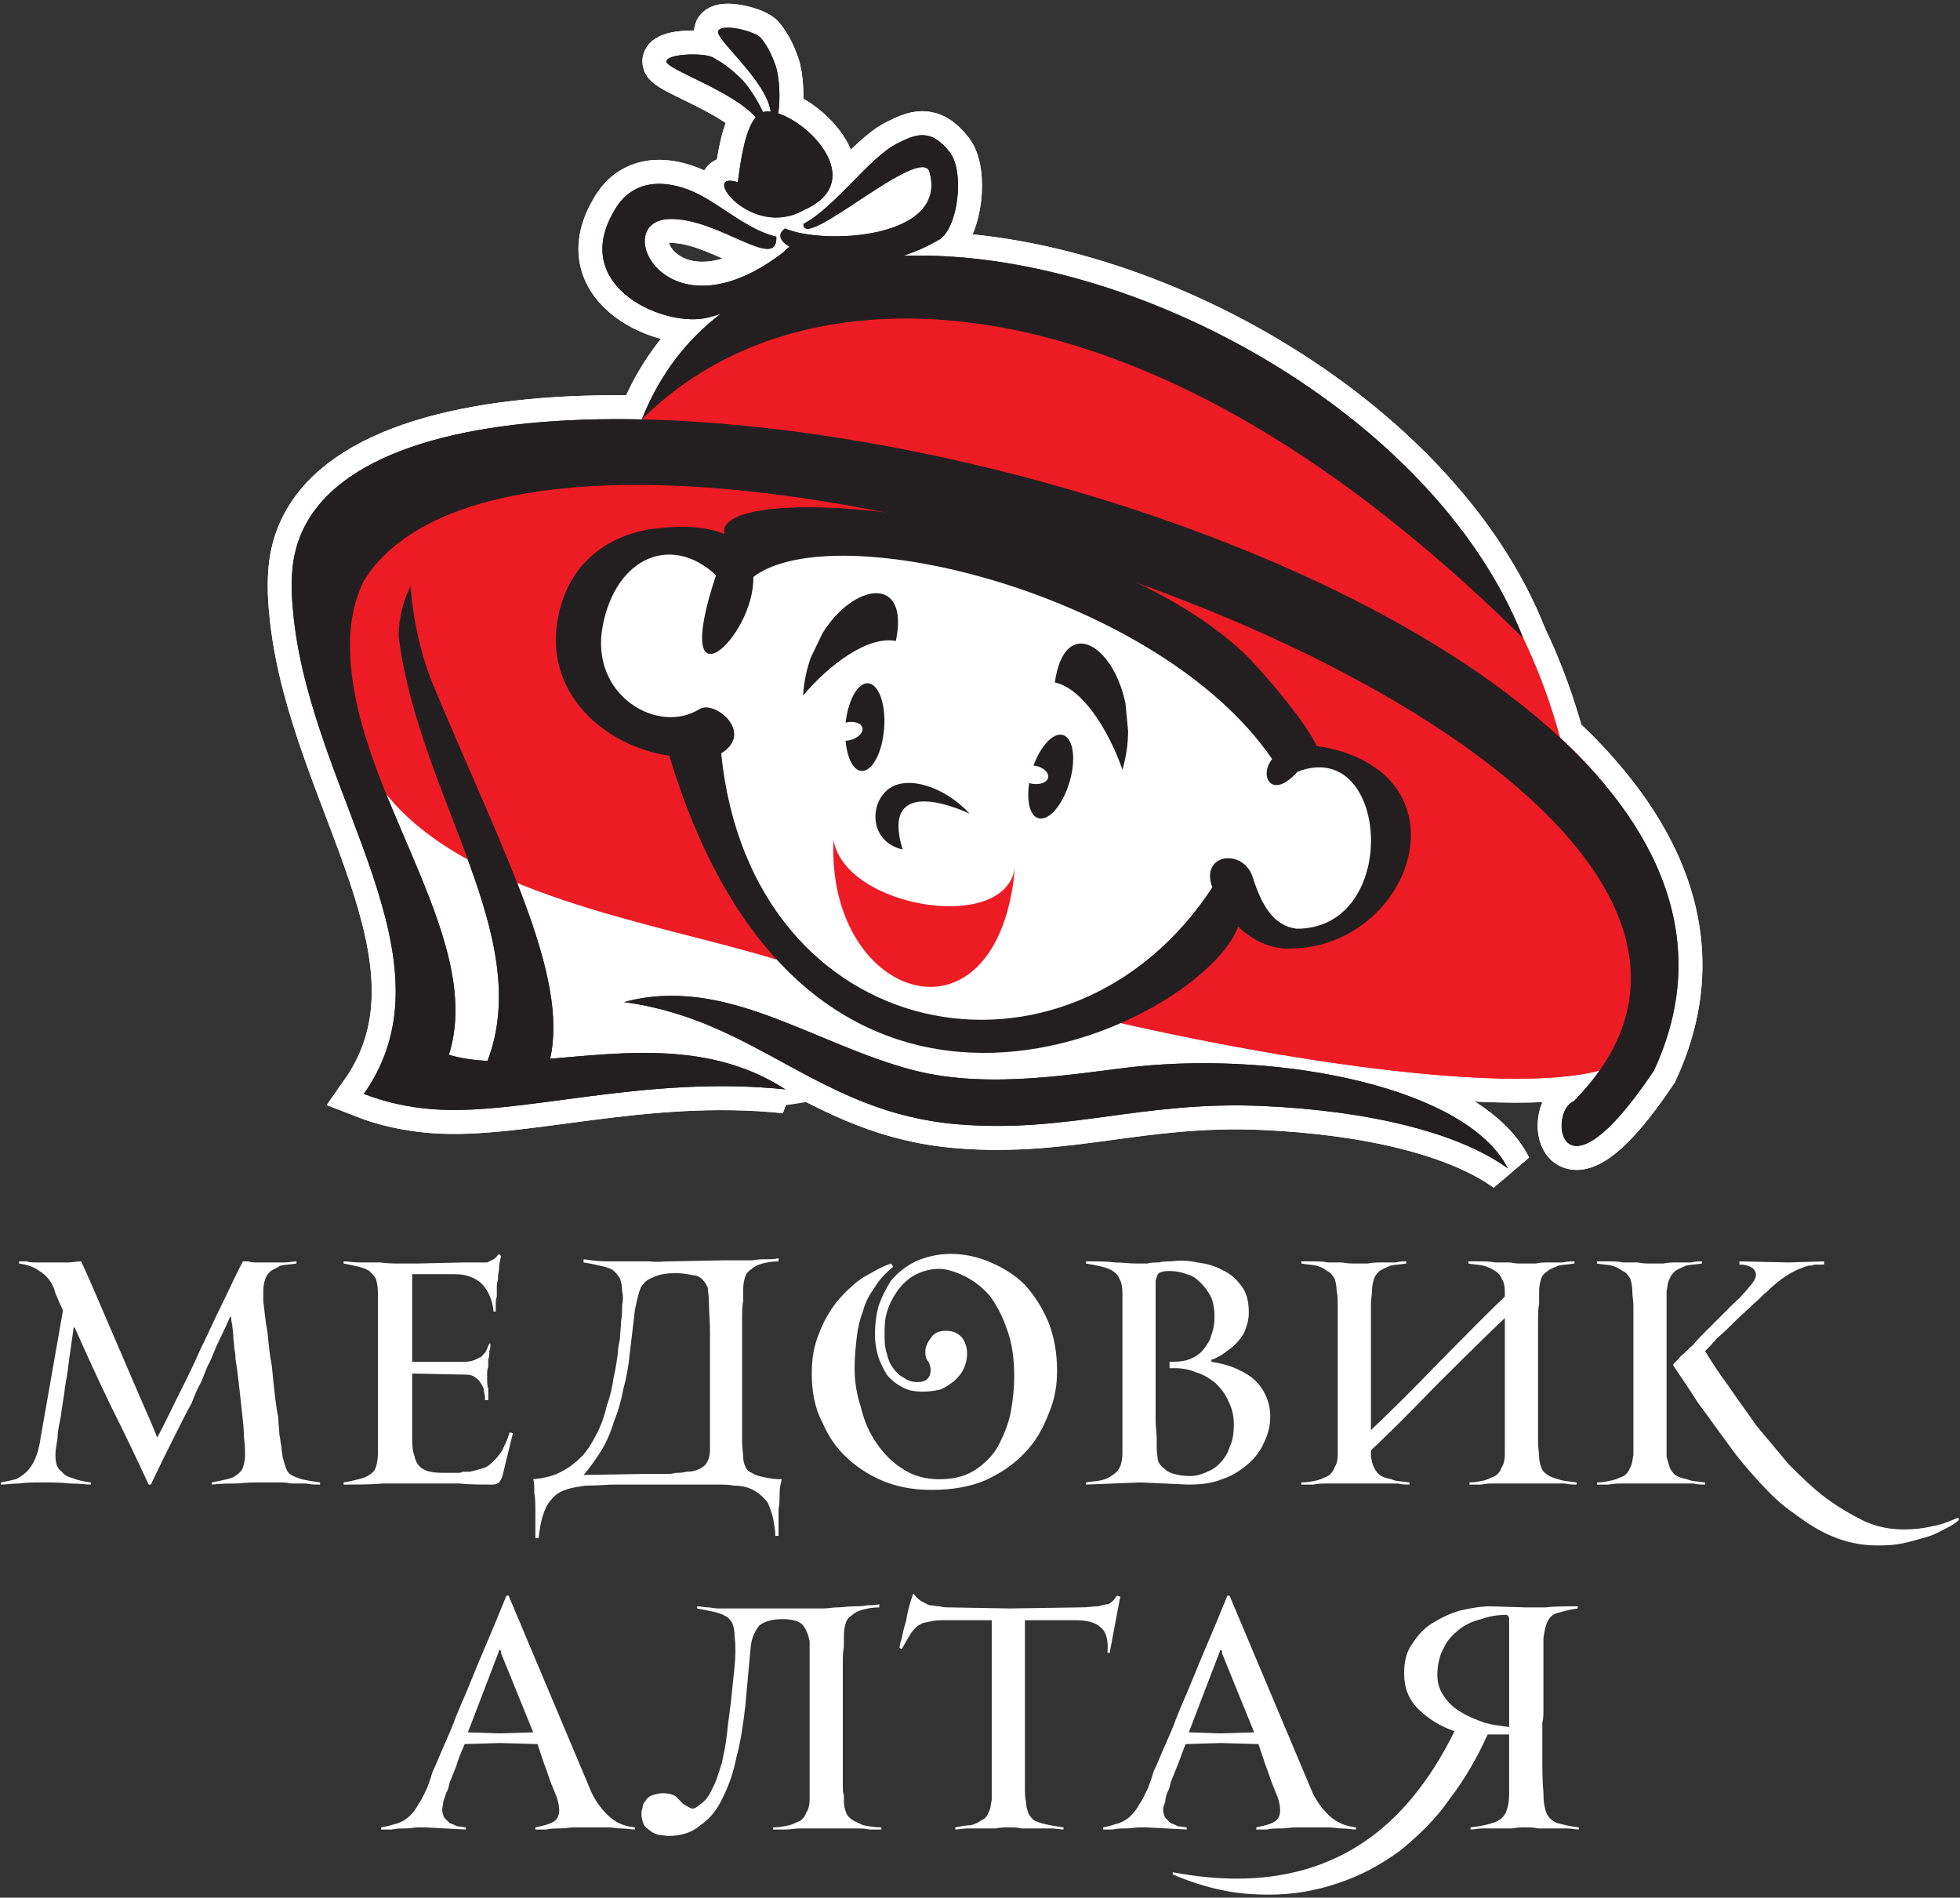<svg width="409" height="396" viewBox="0 0 409 396" fill="none" xmlns="http://www.w3.org/2000/svg">
<rect x="0" y="0" width="409" height="396" fill="#333333" stroke="none"/>
<path d="M140 103.167L202 111.167L216 103.167C231 107.5 262.6 116.167 269 116.167C277 116.167 318 168.166 322 178.166C325.2 186.166 296 196.833 281 201.166H245L224 213.166H190L161 196.166L140 190.166L111 163.166V116.167L140 103.167Z" fill="white"/>
<path d="M133.867 87.647C146.372 63.533 200.651 61.117 224.395 67.618C269.685 80.019 310.569 99.451 325.553 153.974C350.94 176.995 358.092 209.723 339.769 220.691C328.429 229.79 277.912 223.593 232.196 213.109C240.089 209.002 251.44 202.481 258 189.166C291.215 213.356 302.993 153.698 268.545 157.782C228.484 103.132 160.503 109.742 156.076 115.769C109.873 100.73 113.642 158.209 145.083 152.65C145.785 158.877 146.612 176.275 162.056 200.222C135.689 192.209 96.478 186.747 79.84 164.707C42.863 115.693 61.723 86.103 133.867 87.647Z" fill="white"/>
<path d="M173.935 175.254C172.367 209.223 208.691 220.491 211.857 180.443C210.717 195.183 176.233 189.594 173.935 175.254Z" fill="white"/>
<path d="M169.184 137.247L171.649 132.11C178.191 121.597 189.821 119.879 186.947 133.752C181.055 132.644 173.015 138.707 167.575 145.165C167.755 142.299 168.337 139.633 169.184 137.247ZM235.408 152.581L234.858 146.81C232.343 134.42 222.136 128.297 220.115 142.413C225.955 143.659 231.363 152.462 234.227 160.622C235.027 157.867 235.388 155.142 235.408 152.581ZM215.577 163.575C215.269 163.56 214.976 163.444 214.763 163.399C214.184 167.255 214.923 170.373 216.808 170.775C219.038 171.253 221.911 167.734 223.264 162.922C224.617 158.109 223.892 153.821 221.663 153.345C219.692 152.922 217.159 155.697 215.66 159.765C215.79 159.793 215.875 159.811 216.01 159.789C217.605 160.078 218.857 161.111 218.732 162.157C218.608 163.202 217.179 163.815 215.577 163.575ZM177.276 154.463C176.975 154.558 176.666 154.554 176.449 154.586C176.801 158.45 178.249 161.15 180.165 160.866C182.431 160.531 184.373 156.174 184.545 151.127C184.716 146.081 183.003 142.267 180.739 142.603C178.736 142.899 176.944 146.429 176.457 150.819C176.588 150.799 176.675 150.787 176.801 150.718C178.409 150.43 179.861 150.969 179.988 152.004C180.115 153.04 178.88 154.126 177.276 154.463ZM188.355 177.271C184.356 164.217 195.095 166.518 202.34 169.785C197.027 164.093 189.545 161.869 185.693 164.453C181.328 167.382 181.295 175.673 188.355 177.271Z" fill="white"/>
<path fill-rule="evenodd" clip-rule="evenodd" d="M148.67 11.943C146.808 11.012 139.41 11.169 139.053 12.761C138.696 14.364 152.911 18.944 157.701 24.476C155.721 26.799 154.693 32.144 153.969 38.035C145.783 35.401 156.724 50.083 167.744 43.834C180.614 38.191 169.774 26.073 162.389 23.669C162.864 20.841 162.701 16.003 161.775 13.482C160.991 11.35 160.256 9.787 158.793 7.93C157.6 6.539 151 4.863 149.917 6.366C148.796 7.924 159.812 16.482 160.832 23.305C160.285 23.232 159.737 23.209 159.208 23.387C158.056 20.866 156.073 17.73 154.324 16.102C152.514 14.415 151.027 13.219 148.671 11.943H148.67ZM317.852 133.176C290.415 106.108 256.142 80.055 217.669 70.228C188.685 62.822 156.407 65.287 133.941 87.505C137.673 78.106 143.352 70.838 150.428 65.463C149.563 65.784 148.728 66.04 147.941 66.216C139.201 68.647 118.883 60.097 128.011 44.267C131.883 37.041 139.131 37.514 144.795 40.066C150.283 42.539 155.78 47.907 161.996 49.403C162.344 56.904 149.821 45.349 139.651 45.703C126.98 46.145 138.96 71.594 163.553 52.58C163.915 52.151 164.317 51.786 164.767 51.502C162.781 50.309 162.1 48.953 163.813 47.681C171.869 51.172 197.885 49.855 193.968 35.9C192.275 29.867 167.367 52.715 167.658 46.73C174.24 43.281 181.448 32.815 187.218 29.948C190.781 28.178 194.109 26.47 198.2 31.791C201.335 35.87 199.916 47.492 196.076 49.941C193.409 51.511 191.083 52.516 188.464 53.383C236.729 51.779 299.628 86.647 317.852 133.176ZM190.525 223.315C169.42 217.79 151.399 203.416 130.219 209.114C157.987 212.843 170.797 232.212 199.876 234.619C222.986 236.532 238.204 229.662 263.586 230.803C285.856 231.803 304.42 236.4 314.628 243.8C306.248 227.195 267.88 219.343 237.049 222.59C225.624 223.792 206.639 227.534 190.525 223.315Z" fill="white"/>
<path fill-rule="evenodd" clip-rule="evenodd" d="M151.179 111.455C148.312 99.921 226.215 105.287 259.504 136.195C262.192 138.691 272.724 150.728 274.734 155.691C278.379 156.121 282.167 157.338 285.34 159.155C303.988 169.834 291.63 198.029 268.83 197.966C265.14 197.971 261.42 196.289 258.368 193.396C251.152 213.27 169.251 255.522 139.658 157.71C126.203 155.714 113.19 144.638 116.521 128.476C118.746 117.746 126.261 112.25 134.992 110.535C142.519 109.428 147.713 109.95 151.179 111.455ZM265.46 158.403C241.836 123.927 174.272 107.399 157.2 120.396C157.507 133.059 139.685 149.31 149.41 120.047C140.201 111.404 128.575 116.146 125.77 130.595C122.985 145.125 137.32 153.419 145.956 147.974C149.108 145.987 157.499 152.884 150.493 157.222C156.72 218.82 223.089 230.844 252.979 185.172C250.315 178.108 259.477 176.905 261.437 183.121C263.211 188.745 265.636 193.136 270.528 193.808C292.471 193.907 289.984 153.552 270.743 161.055C265.428 167.05 262.584 162 265.46 158.403Z" fill="white"/>
<path fill-rule="evenodd" clip-rule="evenodd" d="M93.673 220.114C96.156 220.862 98.859 221.242 101.735 221.384C111.619 195.451 87.767 166.542 83.289 133.609C82.867 130.513 84.075 125.189 85.7 122.322C86.071 128.675 87.781 136.702 90.458 143.103C105.233 178.436 118.673 203.538 114.798 220.938C130.3 219.67 148.265 217.197 163.888 227.33C134.2 224.257 108.679 232.92 90.23 231.465C85.217 231.07 80.343 230.005 75.93 228.275C95.686 200.177 65.496 166.354 61.324 129.229C60.903 125.481 60.668 121.757 61.094 118.097C69.837 42.855 394.607 117.086 345.124 223.411C325.232 253.214 322.965 231.899 328.429 229.79C401.724 155.02 113.642 58.7 75.771 121.458C73.942 125.619 73.13 129.218 73.051 133.974C72.555 163.953 101.58 195.031 93.673 220.114Z" fill="white"/>
<path d="M133.867 87.647C146.372 63.533 200.651 61.117 224.395 67.618C269.685 80.019 310.569 99.451 325.553 153.974C350.94 176.995 358.092 209.723 339.769 220.691C328.429 229.79 277.912 223.593 232.196 213.109C240.089 209.002 251.44 202.481 258 189.166C291.215 213.356 302.993 153.698 268.545 157.782C228.484 103.132 160.503 109.742 156.076 115.769C109.873 100.73 113.642 158.209 145.083 152.65C145.785 158.877 146.612 176.275 162.056 200.222C135.689 192.209 96.478 186.747 79.84 164.707C42.863 115.693 61.723 86.103 133.867 87.647Z" fill="white"/>
<path fill-rule="evenodd" clip-rule="evenodd" d="M148.67 11.943C146.808 11.012 139.41 11.169 139.053 12.761C138.696 14.364 152.911 18.944 157.701 24.476C155.721 26.799 154.693 32.144 153.969 38.035C145.783 35.401 156.724 50.083 167.744 43.834C180.614 38.191 169.774 26.073 162.389 23.669C162.864 20.841 162.701 16.003 161.775 13.482C160.991 11.35 160.256 9.787 158.793 7.93C157.6 6.539 151 4.863 149.917 6.366C148.796 7.924 159.812 16.482 160.832 23.305C160.285 23.232 159.737 23.209 159.208 23.387C158.056 20.866 156.073 17.73 154.324 16.102C152.514 14.415 151.027 13.219 148.671 11.943H148.67ZM317.852 133.176C290.415 106.108 256.142 80.055 217.669 70.228C188.685 62.822 156.407 65.287 133.941 87.505C137.673 78.106 143.352 70.838 150.428 65.463C149.563 65.784 148.728 66.04 147.941 66.216C139.201 68.647 118.883 60.097 128.011 44.267C131.883 37.041 139.131 37.514 144.795 40.066C150.283 42.539 155.78 47.907 161.996 49.403C162.344 56.904 149.821 45.349 139.651 45.703C126.98 46.145 138.96 71.594 163.553 52.58C163.915 52.151 164.317 51.786 164.767 51.502C162.781 50.309 162.1 48.953 163.813 47.681C171.869 51.172 197.885 49.855 193.968 35.9C192.275 29.867 167.367 52.715 167.658 46.73C174.24 43.281 181.448 32.815 187.218 29.948C190.781 28.178 194.109 26.47 198.2 31.791C201.335 35.87 199.916 47.492 196.076 49.941C193.409 51.511 191.083 52.516 188.464 53.383C236.729 51.779 299.628 86.647 317.852 133.176ZM190.525 223.315C169.42 217.79 151.399 203.416 130.219 209.114C157.987 212.843 170.797 232.212 199.876 234.619C222.986 236.532 238.204 229.662 263.586 230.803C285.856 231.803 304.42 236.4 314.628 243.8C306.248 227.195 267.88 219.343 237.049 222.59C225.624 223.792 206.639 227.534 190.525 223.315Z" fill="white"/>
<path fill-rule="evenodd" clip-rule="evenodd" d="M93.673 220.114C96.156 220.862 98.859 221.242 101.735 221.384C111.619 195.451 87.767 166.542 83.289 133.609C82.867 130.513 84.075 125.189 85.7 122.322C86.071 128.675 87.781 136.702 90.458 143.103C105.233 178.436 118.673 203.538 114.798 220.938C130.3 219.67 148.265 217.197 163.888 227.33C134.2 224.257 108.679 232.92 90.23 231.465C85.217 231.07 80.343 230.005 75.93 228.275C95.686 200.177 65.496 166.354 61.324 129.229C60.903 125.481 60.668 121.757 61.094 118.097C69.837 42.855 394.607 117.086 345.124 223.411C325.232 253.214 322.965 231.899 328.429 229.79C401.724 155.02 113.642 58.7 75.771 121.458C73.942 125.619 73.13 129.218 73.051 133.974C72.555 163.953 101.58 195.031 93.673 220.114Z" fill="white"/>
<path d="M92 220.5L84.5 166L107.5 160L165 178.5C170 187 179.9 206.6 179.5 217C179.1 227.4 150 227 135.5 225.5H107.5L92 220.5Z" fill="white"/>
<path d="M140 103.167L202 111.167L216 103.167C231 107.5 262.6 116.167 269 116.167C277 116.167 318 168.166 322 178.166C325.2 186.166 296 196.833 281 201.166H245L224 213.166H190L161 196.166L140 190.166L111 163.166V116.167L140 103.167Z" stroke="white" stroke-width="10"/>
<path d="M133.867 87.647C146.372 63.533 200.651 61.117 224.395 67.618C269.685 80.019 310.569 99.451 325.553 153.974C350.94 176.995 358.092 209.723 339.769 220.691C328.429 229.79 277.912 223.593 232.196 213.109C240.089 209.002 251.44 202.481 258 189.166C291.215 213.356 302.993 153.698 268.545 157.782C228.484 103.132 160.503 109.742 156.076 115.769C109.873 100.73 113.642 158.209 145.083 152.65C145.785 158.877 146.612 176.275 162.056 200.222C135.689 192.209 96.478 186.747 79.84 164.707C42.863 115.693 61.723 86.103 133.867 87.647Z" stroke="white" stroke-width="10"/>
<path d="M173.935 175.254C172.367 209.223 208.691 220.491 211.857 180.443C210.717 195.183 176.233 189.594 173.935 175.254Z" stroke="white" stroke-width="10"/>
<path d="M169.184 137.247L171.649 132.11C178.191 121.597 189.821 119.879 186.947 133.752C181.055 132.644 173.015 138.707 167.575 145.165C167.755 142.299 168.337 139.633 169.184 137.247ZM235.408 152.581L234.858 146.81C232.343 134.42 222.136 128.297 220.115 142.413C225.955 143.659 231.363 152.462 234.227 160.622C235.027 157.867 235.388 155.142 235.408 152.581ZM215.577 163.575C215.269 163.56 214.976 163.444 214.763 163.399C214.184 167.255 214.923 170.373 216.808 170.775C219.038 171.253 221.911 167.734 223.264 162.922C224.617 158.109 223.892 153.821 221.663 153.345C219.692 152.922 217.159 155.697 215.66 159.765C215.79 159.793 215.875 159.811 216.01 159.789C217.605 160.078 218.857 161.111 218.732 162.157C218.608 163.202 217.179 163.815 215.577 163.575ZM177.276 154.463C176.975 154.558 176.666 154.554 176.449 154.586C176.801 158.45 178.249 161.15 180.165 160.866C182.431 160.531 184.373 156.174 184.545 151.127C184.716 146.081 183.003 142.267 180.739 142.603C178.736 142.899 176.944 146.429 176.457 150.819C176.588 150.799 176.675 150.787 176.801 150.718C178.409 150.43 179.861 150.969 179.988 152.004C180.115 153.04 178.88 154.126 177.276 154.463ZM188.355 177.271C184.356 164.217 195.095 166.518 202.34 169.785C197.027 164.093 189.545 161.869 185.693 164.453C181.328 167.382 181.295 175.673 188.355 177.271Z" stroke="white" stroke-width="10"/>
<path fill-rule="evenodd" clip-rule="evenodd" d="M148.67 11.943C146.808 11.012 139.41 11.169 139.053 12.761C138.696 14.364 152.911 18.944 157.701 24.476C155.721 26.799 154.693 32.144 153.969 38.035C145.783 35.401 156.724 50.083 167.744 43.834C180.614 38.191 169.774 26.073 162.389 23.669C162.864 20.841 162.701 16.003 161.775 13.482C160.991 11.35 160.256 9.787 158.793 7.93C157.6 6.539 151 4.863 149.917 6.366C148.796 7.924 159.812 16.482 160.832 23.305C160.285 23.232 159.737 23.209 159.208 23.387C158.056 20.866 156.073 17.73 154.324 16.102C152.514 14.415 151.027 13.219 148.671 11.943H148.67ZM317.852 133.176C290.415 106.108 256.142 80.055 217.669 70.228C188.685 62.822 156.407 65.287 133.941 87.505C137.673 78.106 143.352 70.838 150.428 65.463C149.563 65.784 148.728 66.04 147.941 66.216C139.201 68.647 118.883 60.097 128.011 44.267C131.883 37.041 139.131 37.514 144.795 40.066C150.283 42.539 155.78 47.907 161.996 49.403C162.344 56.904 149.821 45.349 139.651 45.703C126.98 46.145 138.96 71.594 163.553 52.58C163.915 52.151 164.317 51.786 164.767 51.502C162.781 50.309 162.1 48.953 163.813 47.681C171.869 51.172 197.885 49.855 193.968 35.9C192.275 29.867 167.367 52.715 167.658 46.73C174.24 43.281 181.448 32.815 187.218 29.948C190.781 28.178 194.109 26.47 198.2 31.791C201.335 35.87 199.916 47.492 196.076 49.941C193.409 51.511 191.083 52.516 188.464 53.383C236.729 51.779 299.628 86.647 317.852 133.176ZM190.525 223.315C169.42 217.79 151.399 203.416 130.219 209.114C157.987 212.843 170.797 232.212 199.876 234.619C222.986 236.532 238.204 229.662 263.586 230.803C285.856 231.803 304.42 236.4 314.628 243.8C306.248 227.195 267.88 219.343 237.049 222.59C225.624 223.792 206.639 227.534 190.525 223.315Z" stroke="white" stroke-width="10"/>
<path fill-rule="evenodd" clip-rule="evenodd" d="M151.179 111.455C148.312 99.921 226.215 105.287 259.504 136.195C262.192 138.691 272.724 150.728 274.734 155.691C278.379 156.121 282.167 157.338 285.34 159.155C303.988 169.834 291.63 198.029 268.83 197.966C265.14 197.971 261.42 196.289 258.368 193.396C251.152 213.27 169.251 255.522 139.658 157.71C126.203 155.714 113.19 144.638 116.521 128.476C118.746 117.746 126.261 112.25 134.992 110.535C142.519 109.428 147.713 109.95 151.179 111.455ZM265.46 158.403C241.836 123.927 174.272 107.399 157.2 120.396C157.507 133.059 139.685 149.31 149.41 120.047C140.201 111.404 128.575 116.146 125.77 130.595C122.985 145.125 137.32 153.419 145.956 147.974C149.108 145.987 157.499 152.884 150.493 157.222C156.72 218.82 223.089 230.844 252.979 185.172C250.315 178.108 259.477 176.905 261.437 183.121C263.211 188.745 265.636 193.136 270.528 193.808C292.471 193.907 289.984 153.552 270.743 161.055C265.428 167.05 262.584 162 265.46 158.403Z" stroke="white" stroke-width="10"/>
<path fill-rule="evenodd" clip-rule="evenodd" d="M93.673 220.114C96.156 220.862 98.859 221.242 101.735 221.384C111.619 195.451 87.767 166.542 83.289 133.609C82.867 130.513 84.075 125.189 85.7 122.322C86.071 128.675 87.781 136.702 90.458 143.103C105.233 178.436 118.673 203.538 114.798 220.938C130.3 219.67 148.265 217.197 163.888 227.33C134.2 224.257 108.679 232.92 90.23 231.465C85.217 231.07 80.343 230.005 75.93 228.275C95.686 200.177 65.496 166.354 61.324 129.229C60.903 125.481 60.668 121.757 61.094 118.097C69.837 42.855 394.607 117.086 345.124 223.411C325.232 253.214 322.965 231.899 328.429 229.79C401.724 155.02 113.642 58.7 75.771 121.458C73.942 125.619 73.13 129.218 73.051 133.974C72.555 163.953 101.58 195.031 93.673 220.114Z" stroke="white" stroke-width="10"/>
<path d="M133.867 87.647C146.372 63.533 200.651 61.117 224.395 67.618C269.685 80.019 310.569 99.451 325.553 153.974C350.94 176.995 358.092 209.723 339.769 220.691C328.429 229.79 277.912 223.593 232.196 213.109C240.089 209.002 251.44 202.481 258 189.166C291.215 213.356 302.993 153.698 268.545 157.782C228.484 103.132 160.503 109.742 156.076 115.769C109.873 100.73 113.642 158.209 145.083 152.65C145.785 158.877 146.612 176.275 162.056 200.222C135.689 192.209 96.478 186.747 79.84 164.707C42.863 115.693 61.723 86.103 133.867 87.647Z" stroke="white" stroke-width="10"/>
<path fill-rule="evenodd" clip-rule="evenodd" d="M148.67 11.943C146.808 11.012 139.41 11.169 139.053 12.761C138.696 14.364 152.911 18.944 157.701 24.476C155.721 26.799 154.693 32.144 153.969 38.035C145.783 35.401 156.724 50.083 167.744 43.834C180.614 38.191 169.774 26.073 162.389 23.669C162.864 20.841 162.701 16.003 161.775 13.482C160.991 11.35 160.256 9.787 158.793 7.93C157.6 6.539 151 4.863 149.917 6.366C148.796 7.924 159.812 16.482 160.832 23.305C160.285 23.232 159.737 23.209 159.208 23.387C158.056 20.866 156.073 17.73 154.324 16.102C152.514 14.415 151.027 13.219 148.671 11.943H148.67ZM317.852 133.176C290.415 106.108 256.142 80.055 217.669 70.228C188.685 62.822 156.407 65.287 133.941 87.505C137.673 78.106 143.352 70.838 150.428 65.463C149.563 65.784 148.728 66.04 147.941 66.216C139.201 68.647 118.883 60.097 128.011 44.267C131.883 37.041 139.131 37.514 144.795 40.066C150.283 42.539 155.78 47.907 161.996 49.403C162.344 56.904 149.821 45.349 139.651 45.703C126.98 46.145 138.96 71.594 163.553 52.58C163.915 52.151 164.317 51.786 164.767 51.502C162.781 50.309 162.1 48.953 163.813 47.681C171.869 51.172 197.885 49.855 193.968 35.9C192.275 29.867 167.367 52.715 167.658 46.73C174.24 43.281 181.448 32.815 187.218 29.948C190.781 28.178 194.109 26.47 198.2 31.791C201.335 35.87 199.916 47.492 196.076 49.941C193.409 51.511 191.083 52.516 188.464 53.383C236.729 51.779 299.628 86.647 317.852 133.176ZM190.525 223.315C169.42 217.79 151.399 203.416 130.219 209.114C157.987 212.843 170.797 232.212 199.876 234.619C222.986 236.532 238.204 229.662 263.586 230.803C285.856 231.803 304.42 236.4 314.628 243.8C306.248 227.195 267.88 219.343 237.049 222.59C225.624 223.792 206.639 227.534 190.525 223.315Z" stroke="white" stroke-width="10"/>
<path fill-rule="evenodd" clip-rule="evenodd" d="M93.673 220.114C96.156 220.862 98.859 221.242 101.735 221.384C111.619 195.451 87.767 166.542 83.289 133.609C82.867 130.513 84.075 125.189 85.7 122.322C86.071 128.675 87.781 136.702 90.458 143.103C105.233 178.436 118.673 203.538 114.798 220.938C130.3 219.67 148.265 217.197 163.888 227.33C134.2 224.257 108.679 232.92 90.23 231.465C85.217 231.07 80.343 230.005 75.93 228.275C95.686 200.177 65.496 166.354 61.324 129.229C60.903 125.481 60.668 121.757 61.094 118.097C69.837 42.855 394.607 117.086 345.124 223.411C325.232 253.214 322.965 231.899 328.429 229.79C401.724 155.02 113.642 58.7 75.771 121.458C73.942 125.619 73.13 129.218 73.051 133.974C72.555 163.953 101.58 195.031 93.673 220.114Z" stroke="white" stroke-width="10"/>
<path d="M92 220.5L84.5 166L107.5 160L165 178.5C170 187 179.9 206.6 179.5 217C179.1 227.4 150 227 135.5 225.5H107.5L92 220.5Z" stroke="white" stroke-width="10"/>
<path d="M140 103.167L202 111.167L216 103.167C231 107.5 262.6 116.167 269 116.167C277 116.167 318 168.167 322 178.167C325.2 186.167 296 196.833 281 201.167H245L224 213.167H190L161 196.167L140 190.167L111 163.167V116.167L140 103.167Z" fill="white"/>
<path d="M133.867 87.647C146.372 63.533 200.651 61.117 224.395 67.618C269.685 80.019 310.569 99.451 325.553 153.974C350.94 176.995 358.092 209.723 339.769 220.691C328.429 229.79 277.912 223.593 232.196 213.109C240.089 209.002 251.44 202.481 258 189.166C291.215 213.356 302.993 153.698 268.545 157.782C228.484 103.132 160.503 109.742 156.076 115.769C109.873 100.73 113.642 158.209 145.083 152.65C145.785 158.877 146.612 176.276 162.056 200.223C135.689 192.21 96.478 186.747 79.84 164.707C42.863 115.693 61.723 86.103 133.867 87.647" fill="#ED1C24"/>
<path d="M173.935 175.254C172.367 209.223 208.691 220.491 211.857 180.443C210.717 195.183 176.233 189.594 173.935 175.254Z" fill="#ED1C24"/>
<path d="M169.184 137.247L171.649 132.11C178.191 121.597 189.821 119.879 186.947 133.752C181.055 132.644 173.015 138.707 167.575 145.165C167.755 142.299 168.337 139.633 169.184 137.247V137.247ZM235.408 152.581L234.858 146.81C232.343 134.42 222.136 128.297 220.115 142.413C225.955 143.659 231.363 152.462 234.227 160.622C235.027 157.867 235.388 155.142 235.408 152.581V152.581ZM215.577 163.574C215.269 163.559 214.976 163.444 214.763 163.399C214.184 167.255 214.923 170.373 216.808 170.775C219.038 171.253 221.911 167.734 223.264 162.922C224.617 158.109 223.892 153.821 221.663 153.345C219.692 152.922 217.159 155.697 215.66 159.765C215.79 159.793 215.875 159.811 216.01 159.789C217.605 160.078 218.857 161.111 218.732 162.157C218.608 163.202 217.179 163.814 215.577 163.574V163.574ZM177.276 154.463C176.975 154.558 176.666 154.554 176.449 154.586C176.801 158.45 178.249 161.149 180.165 160.865C182.431 160.53 184.373 156.174 184.545 151.127C184.716 146.081 183.003 142.267 180.739 142.603C178.736 142.899 176.944 146.429 176.457 150.819C176.588 150.799 176.675 150.787 176.801 150.718C178.409 150.43 179.861 150.969 179.988 152.003C180.115 153.039 178.88 154.126 177.276 154.463ZM188.355 177.271C184.356 164.217 195.095 166.518 202.34 169.785C197.027 164.093 189.545 161.869 185.693 164.453C181.328 167.382 181.295 175.673 188.355 177.271" fill="#231F20"/>
<path fill-rule="evenodd" clip-rule="evenodd" d="M148.67 11.943C146.808 11.012 139.41 11.169 139.053 12.761C138.696 14.364 152.911 18.944 157.701 24.476C155.721 26.799 154.693 32.144 153.969 38.035C145.783 35.401 156.724 50.083 167.744 43.834C180.614 38.191 169.774 26.073 162.389 23.669C162.864 20.841 162.701 16.003 161.775 13.482C160.991 11.35 160.256 9.787 158.793 7.93C157.6 6.539 151 4.863 149.917 6.366C148.796 7.924 159.812 16.482 160.832 23.305C160.285 23.232 159.737 23.209 159.208 23.387C158.056 20.866 156.073 17.73 154.324 16.102C152.514 14.415 151.027 13.219 148.671 11.943H148.67ZM317.852 133.176C290.415 106.108 256.142 80.055 217.669 70.228C188.685 62.822 156.407 65.287 133.941 87.505C137.673 78.106 143.352 70.838 150.428 65.463C149.563 65.784 148.728 66.04 147.941 66.216C139.201 68.647 118.883 60.097 128.011 44.267C131.883 37.041 139.131 37.514 144.795 40.066C150.283 42.539 155.78 47.907 161.996 49.403C162.344 56.904 149.821 45.349 139.651 45.703C126.98 46.145 138.96 71.594 163.553 52.58C163.915 52.151 164.317 51.786 164.767 51.502C162.781 50.309 162.1 48.953 163.813 47.681C171.869 51.172 197.885 49.855 193.968 35.9C192.275 29.867 167.367 52.715 167.658 46.73C174.24 43.281 181.448 32.815 187.218 29.948C190.781 28.178 194.109 26.47 198.2 31.791C201.335 35.87 199.916 47.492 196.076 49.941C193.409 51.511 191.083 52.516 188.464 53.383C236.729 51.779 299.628 86.647 317.852 133.176ZM190.525 223.315C169.42 217.79 151.399 203.416 130.219 209.114C157.987 212.843 170.797 232.212 199.876 234.619C222.986 236.532 238.204 229.662 263.586 230.803C285.856 231.803 304.42 236.4 314.628 243.8C306.248 227.195 267.88 219.343 237.049 222.59C225.624 223.792 206.639 227.534 190.525 223.315" fill="#231F20"/>
<path fill-rule="evenodd" clip-rule="evenodd" d="M328.997 309.801C328.328 309.801 327.656 309.8 326.539 309.579H312.008C310.892 309.579 309.998 309.58 309.103 309.801H306.644V309.357C307.761 309.357 308.879 309.133 309.774 308.91C310.668 308.687 311.339 308.241 312.008 308.02C312.64 307.59 313.111 306.963 313.349 306.237C313.797 305.568 314.021 304.676 314.021 303.561V299.328V293.311V287.294V275.036C308.656 280.162 303.515 285.288 299.044 289.745C294.834 294.164 290.511 298.474 286.079 302.671V304.008C286.301 304.898 286.301 305.568 286.748 306.237C286.972 306.904 287.42 307.35 287.867 307.797C288.536 308.242 289.208 308.464 290.325 308.686C291.219 309.133 292.56 309.134 294.127 309.357V309.801C293.455 309.801 292.56 309.8 291.667 309.579H277.137C276.019 309.579 275.124 309.58 274.008 309.801H271.548V309.357C272.889 309.357 273.784 309.133 274.903 308.91C275.796 308.687 276.465 308.241 277.137 308.02C277.768 307.588 278.239 306.962 278.479 306.237C278.925 305.568 279.148 304.676 279.148 303.561V299.328V293.311V287.294V282.837V279.716V275.927V272.586C279.148 271.472 279.148 270.357 278.925 269.466C278.924 268.555 278.773 267.652 278.479 266.79C278.031 266.122 277.584 265.454 276.913 265.232C276.465 264.786 275.572 264.34 274.677 264.117C273.784 263.895 272.667 263.895 271.548 263.671V263.225H274.008C274.903 263.225 276.018 263.225 277.138 263.448H280.043C281.161 263.671 282.055 263.671 282.725 263.671H285.407C286.525 263.448 287.42 263.448 288.315 263.448H291.219C292.113 263.225 292.785 263.225 293.455 263.225V263.671C292.113 263.895 290.996 263.895 290.103 264.117C289.208 264.563 288.536 264.786 287.867 265.232C287.42 265.676 286.972 266.121 286.748 266.79C286.454 267.651 286.303 268.555 286.301 269.465C286.301 270.135 286.079 271.024 286.079 272.138V298.436C290.883 293.867 295.579 289.186 300.161 284.396C304.855 279.718 309.327 275.035 314.021 270.579V269.465C314.021 268.352 313.796 267.459 313.349 266.79C313.127 266.122 312.456 265.454 312.008 265.232C311.338 264.786 310.444 264.34 309.551 264.117C308.656 263.895 307.539 263.895 306.421 263.671V263.225H308.879C309.997 263.225 310.891 263.225 312.008 263.448H315.138C316.032 263.671 316.927 263.671 317.598 263.671H320.503C321.397 263.448 322.291 263.448 323.409 263.448H326.092C326.987 263.225 327.88 263.225 328.551 263.225V263.671C327.209 263.895 326.092 263.895 325.197 264.117C324.304 264.563 323.409 264.786 322.963 265.232C322.291 265.676 321.844 266.121 321.621 266.79C321.326 267.651 321.174 268.555 321.173 269.465V272.138C320.951 273.03 320.951 274.369 320.951 275.706V300.664C320.951 302.224 321.173 303.339 321.173 304.008C321.173 304.898 321.397 305.568 321.621 306.237C321.844 306.904 322.291 307.35 322.963 307.797C323.632 308.242 324.303 308.464 325.197 308.686C326.315 309.133 327.656 309.134 328.997 309.357V309.801ZM257.465 297.1C257.465 295.316 257.019 293.756 256.348 292.419C255.678 290.859 254.784 289.745 253.665 288.632C252.548 287.739 251.207 286.847 249.641 286.401C248.077 285.734 246.736 285.512 244.948 285.512H244.053V284.173H244.948C246.289 284.173 247.631 283.951 248.524 283.505C249.641 283.06 250.536 282.392 251.207 281.5C251.877 280.608 252.548 279.718 252.771 278.602C253.219 277.488 253.443 276.151 253.443 274.812C253.443 273.253 253.217 271.915 252.771 270.802C252.101 269.464 251.429 268.572 250.536 267.682C249.641 266.79 248.748 266.123 247.631 265.9C246.512 265.454 245.171 265.232 244.053 265.232C242.712 265.232 242.041 265.454 241.595 265.9C241.372 266.569 241.148 267.014 241.148 267.46V296.431C241.148 297.768 241.372 299.105 241.372 300.22V302.225C241.372 303.117 241.595 304.008 241.595 304.676C241.819 305.346 242.265 306.013 242.936 306.46C243.383 306.904 244.053 307.35 244.948 307.573C245.843 307.796 246.958 308.02 248.3 308.02C249.419 308.02 250.312 307.796 251.43 307.35C252.548 306.904 253.443 306.46 254.336 305.568C255.231 304.676 256.126 303.561 256.572 302.001C257.242 300.664 257.465 299.105 257.465 297.1ZM265.067 295.539C265.067 297.546 264.619 299.327 263.724 301.109C263.054 302.669 261.936 304.23 260.372 305.568C258.807 306.904 257.019 308.02 255.007 308.688C252.772 309.58 250.536 309.801 247.853 309.801L238.017 309.357L226.617 309.801V309.357C227.736 309.134 228.852 309.133 229.747 308.91C230.864 308.687 231.535 308.241 232.207 307.796C232.876 307.35 233.323 306.904 233.769 306.013C233.995 305.345 234.217 304.453 234.217 303.339V299.328V293.311V287.294V282.837V279.716V276.151V272.586V269.688C234.217 268.574 233.995 267.459 233.547 266.79C233.323 266.122 232.876 265.676 232.207 265.232C231.535 264.786 230.864 264.563 229.971 264.34C229.076 264.117 227.957 263.895 226.617 263.671V263.225C229.076 263.225 231.088 263.225 232.652 263.448C234.217 263.448 235.782 263.671 236.9 263.671H239.359C240.253 263.448 241.148 263.448 241.819 263.448C242.712 263.225 243.383 263.225 244.276 263.225C246.066 263.002 247.853 263.002 249.866 263.448C251.655 263.671 253.443 264.117 255.006 265.009C256.572 265.676 257.913 266.791 259.031 268.352C260.148 269.688 260.595 271.694 260.595 273.923C260.595 275.483 260.148 276.819 259.701 277.932C259.031 279.27 258.136 280.162 257.241 281.052C256.348 281.722 255.453 282.392 254.784 282.837C253.889 283.282 253.217 283.727 252.771 283.727L252.772 284.173C254.336 284.396 255.9 284.842 257.242 285.288C258.807 285.958 260.148 286.625 261.265 287.516C262.394 288.42 263.31 289.561 263.948 290.859C264.684 292.309 265.067 293.913 265.067 295.539ZM195.993 308.688C199.123 308.688 201.581 308.019 203.593 306.682C205.605 305.344 207.393 303.562 208.511 301.332C209.628 299.104 210.521 296.876 210.969 294.424C211.416 291.75 211.64 289.521 211.64 287.294C211.64 283.504 211.193 280.162 210.075 277.264C209.181 274.589 207.84 272.139 206.499 270.357C204.935 268.574 203.145 267.236 201.357 266.345C199.569 265.453 197.557 264.785 195.993 264.785C193.757 264.785 191.969 265.453 190.404 266.345C189.075 267.225 187.935 268.361 187.051 269.688C186.157 271.026 185.485 272.363 185.039 273.923C184.592 275.483 184.592 277.043 184.592 278.38C184.592 279.718 184.592 281.054 185.039 282.392C185.264 283.504 185.711 284.62 186.38 285.512C187.052 286.402 187.721 287.071 188.616 287.516C189.509 288.186 190.404 288.409 191.521 288.409C192.416 288.409 193.087 288.185 193.533 287.738C193.981 287.293 194.205 286.625 194.205 285.957C194.205 285.288 193.981 284.619 193.757 284.173C193.311 283.727 193.087 283.061 193.087 282.169C193.087 281.053 193.533 280.163 194.205 279.271C194.875 278.157 195.993 277.711 197.335 277.711C198.897 277.711 199.792 278.156 200.687 279.048C201.419 280.009 201.812 281.184 201.805 282.392C201.805 283.504 201.581 284.62 201.133 285.512C200.687 286.625 200.017 287.294 199.123 288.186C198.228 288.854 197.335 289.521 196.216 289.967C195.099 290.19 193.981 290.413 192.639 290.413C191.075 290.413 189.509 290.19 188.393 289.522C187.052 288.852 185.933 287.963 185.039 286.848C184.369 285.735 183.697 284.397 183.251 283.061C182.804 281.5 182.581 280.163 182.581 278.38C182.581 276.597 182.804 274.59 183.251 272.809C183.923 270.803 184.817 269.019 185.933 267.237C187.275 265.677 188.84 264.34 191.075 263.225C193.087 262.335 195.545 261.664 198.452 261.664C201.357 261.664 204.262 262.335 206.722 263.448C209.405 264.563 211.864 266.123 213.876 268.129C215.886 270.357 217.452 272.808 218.793 275.927C219.911 278.824 220.581 282.167 220.581 285.957C220.583 289.076 220.135 291.975 218.793 295.094C217.676 297.99 216.112 300.888 213.876 303.117C211.64 305.568 208.959 307.349 205.606 308.91C202.475 310.246 198.676 310.915 194.428 310.915C191.075 310.915 188.169 310.471 185.038 309.357C182.133 308.242 179.451 306.683 176.992 304.453C174.757 302.448 172.968 299.996 171.627 296.876C170.061 293.979 169.392 290.413 169.392 286.625C169.392 283.505 169.839 280.83 170.956 278.156C171.851 275.705 173.191 273.476 174.756 271.471C176.321 269.687 178.109 267.906 180.121 266.569C182.133 265.454 183.923 264.339 185.933 263.671L186.38 264.34C184.817 265.676 183.475 267.014 182.581 268.574C181.463 270.134 180.568 271.694 180.121 273.477C179.439 275.269 178.988 277.142 178.78 279.048C178.556 281.052 178.333 283.282 178.333 285.512C178.333 288.409 178.78 291.082 179.675 293.757C180.345 296.654 181.463 299.104 183.028 301.332C184.592 303.562 186.38 305.344 188.616 306.682C190.628 308.019 193.311 308.688 195.993 308.688ZM134.967 307.573H139.213C139.661 307.573 140.332 307.573 141.003 307.35C141.673 307.35 142.343 307.349 143.237 307.126C144.803 307.126 145.92 306.683 146.813 306.013C147.708 305.345 148.155 304.008 148.155 302.448V286.401V278.156C148.155 275.482 147.932 273.477 147.932 271.694C147.932 270.357 147.708 269.465 147.708 268.797C147.471 268.127 147.09 267.519 146.591 267.013C146.144 266.568 145.473 266.122 144.579 266.122C143.408 265.836 142.208 265.686 141.003 265.676C139.213 265.676 137.872 265.899 136.756 266.345C135.637 266.79 134.743 267.237 134.296 267.906C133.626 268.574 133.401 269.466 133.179 270.357C132.931 271.316 132.707 272.282 132.507 273.254L131.391 282.613C131.161 285.099 130.711 287.56 130.049 289.967C129.616 292.333 128.942 294.648 128.037 296.876C127.367 299.104 126.472 301.109 125.355 302.893C124.237 304.675 123.119 306.237 121.778 307.796L134.967 307.573ZM154.861 287.07V300.888C154.861 302.225 155.085 303.339 155.085 304.008C155.085 304.898 155.308 305.568 155.533 306.013C155.755 306.683 156.203 307.127 156.873 307.35C157.544 307.796 158.215 308.02 159.332 308.242C160.576 308.541 161.852 308.691 163.132 308.688C162.909 309.58 162.685 310.471 162.685 311.585C162.685 312.7 162.685 313.812 162.461 314.927V320.499H161.791C161.791 319.384 161.567 318.271 161.344 316.934C161.12 315.819 160.674 314.705 160.227 313.59C159.556 312.7 158.661 311.807 157.544 311.138C156.427 310.47 155.085 310.023 153.074 310.023C152.179 309.8 151.061 309.801 149.274 309.801H128.036C126.695 309.801 124.683 310.023 122.224 310.023C120.66 310.246 119.094 310.47 117.977 310.915C116.635 311.361 115.742 312.031 115.071 312.922C114.177 313.812 113.729 314.927 113.282 316.263C112.835 317.601 112.612 319.162 112.388 320.945H111.718V318.495V315.151C111.718 314.036 111.718 312.7 111.494 311.585C111.494 310.471 111.494 309.357 111.271 308.688C113.506 308.464 115.518 308.02 117.082 307.128C118.87 306.237 120.212 305.121 121.554 303.785C122.895 302.224 123.79 300.666 124.684 298.882C125.577 297.1 126.248 295.093 126.694 293.087C127.366 291.305 127.813 289.298 128.036 287.516C128.483 285.735 128.707 283.951 128.93 282.392C128.93 281.5 129.154 280.385 129.377 279.272C129.377 278.157 129.601 276.82 129.601 275.706C129.824 274.59 129.824 273.477 129.824 272.363C130.048 271.249 130.048 270.357 129.824 269.465C129.823 268.555 129.672 267.651 129.377 266.79C128.93 266.122 128.483 265.454 127.813 265.009C127.143 264.563 126.248 264.339 125.131 264.117C124.022 263.851 122.903 263.627 121.777 263.448V262.78C123.343 263.002 124.907 263.225 126.471 263.225H135.636C136.978 263.448 138.319 263.225 139.66 263.225L151.283 263.001H157.096C158.215 262.779 159.109 262.78 160.003 262.78C160.897 262.78 161.791 262.779 162.461 262.557V263.225C161.12 263.225 160.003 263.448 159.109 263.671C158.215 263.895 157.321 264.339 156.873 264.785C156.203 265.231 155.755 265.675 155.533 266.345C155.237 267.206 155.086 268.11 155.085 269.02V271.471C154.861 272.585 154.861 273.699 154.861 275.259V287.07ZM104.789 308.241C104.566 308.688 104.342 309.134 104.119 309.357C103.895 309.58 103.448 309.801 102.777 309.801C100.542 309.801 98.083 309.8 95.847 309.579H79.977C77.294 309.8 74.611 309.801 71.706 309.801V309.357C73.046 309.134 73.941 308.91 74.835 308.686C75.729 308.464 76.399 308.242 77.07 307.797C77.74 307.35 78.189 306.904 78.412 306.237C78.635 305.568 78.859 304.453 78.859 303.339V299.328V293.311V287.294V282.837V279.716V276.151V272.586V269.688C78.859 268.574 78.635 267.459 78.412 266.79C77.964 266.122 77.517 265.676 77.07 265.232C76.4 264.786 75.73 264.563 74.835 264.34C73.941 264.117 72.823 263.895 71.705 263.671V263.225C72.599 263.225 73.718 263.448 75.058 263.448H79.306C80.87 263.671 82.211 263.671 83.553 263.671H87.13L96.742 263.448H101.659L103.001 262.78C103.448 262.558 103.671 262.111 104.119 261.665L104.566 262.112C104.342 263.002 104.119 263.895 104.119 265.009C103.895 266.123 103.895 266.791 103.895 267.237C103.671 267.683 103.671 268.352 103.671 268.797V270.579C103.448 271.249 103.448 271.694 103.448 272.363V273.699H103C102.776 271.249 101.882 269.465 100.765 268.129C99.424 266.791 97.635 265.898 94.953 265.898H86.011V284.173H97.188C97.858 284.173 98.753 283.951 99.2 283.728C99.647 283.504 100.094 283.282 100.541 283.061C100.765 282.614 101.211 282.39 101.435 281.945C101.658 281.499 101.882 280.83 102.105 280.385H102.329V280.608C102.329 281.053 102.329 281.499 102.106 281.945C102.106 282.613 102.106 283.061 101.882 283.728V285.288C101.658 285.735 101.658 286.179 101.658 286.401V287.962C101.658 288.632 101.658 289.077 101.882 289.745V292.195H101.212C101.212 291.75 101.212 291.083 100.988 290.413C100.988 289.745 100.765 289.299 100.318 288.632C100.094 288.186 99.647 287.739 98.976 287.294C98.306 286.848 97.412 286.848 96.517 286.848L86.011 286.625V300.888C86.011 302.002 86.234 303.116 86.458 303.785C86.681 304.675 86.905 305.346 87.576 306.013C88.023 306.46 88.693 306.903 89.811 307.126C90.705 307.349 91.823 307.35 93.388 307.35H95.846C96.07 307.35 96.517 307.126 96.741 307.126H98.081C98.976 306.903 99.871 306.683 100.541 306.46C101.435 306.237 102.106 305.79 102.776 305.121C103.446 304.452 104.118 303.786 104.788 302.671C105.235 301.779 105.906 300.442 106.353 298.882L107.023 299.104L104.789 308.241ZM66.788 309.801C65.894 309.801 64.776 309.8 63.882 309.579H60.752C59.858 309.356 58.74 309.357 57.846 309.357H55.164C53.152 309.357 51.364 309.356 49.575 309.579C47.787 309.579 45.999 309.58 44.21 309.801V309.357C45.328 309.134 46.446 308.91 47.34 308.686C48.234 308.464 48.905 308.242 49.352 307.797C50.022 307.35 50.469 306.904 50.692 306.237C50.987 305.376 51.139 304.472 51.14 303.561C51.14 302.893 51.14 301.779 50.917 299.996C50.917 298.436 50.693 296.43 50.469 294.424L49.799 288.409C49.621 286.768 49.398 285.133 49.129 283.505C49.129 283.06 49.129 282.392 48.905 281.5C48.905 280.608 48.681 279.717 48.681 278.824C48.681 277.933 48.457 277.043 48.457 276.375C48.234 275.705 48.234 275.259 48.234 274.812H48.01C46.893 277.487 45.775 279.494 45.105 281.052C44.435 282.613 43.987 283.951 43.316 285.065L41.976 288.409C41.304 289.522 40.634 291.083 39.964 292.865C39.069 294.425 37.951 296.654 36.61 299.328C34.857 302.799 33.144 306.29 31.469 309.801H31.022C28.505 304.335 25.897 298.912 23.198 293.534C20.573 288.079 18.039 282.582 15.598 277.043H15.374L14.48 283.283C14.256 285.065 14.032 287.07 13.585 289.298C13.363 291.527 12.915 293.534 12.692 295.539C12.468 296.877 12.021 298.435 12.021 299.996C11.797 301.556 11.574 302.671 11.574 303.339C11.574 304.008 11.574 304.899 11.797 305.569C12.021 306.237 12.245 306.682 12.915 307.126C13.363 307.796 14.256 308.242 15.151 308.465C16.268 308.911 17.385 309.135 18.951 309.357V309.801C18.056 309.801 16.491 309.579 14.703 309.579C12.692 309.356 10.903 309.357 8.892 309.357C7.103 309.357 5.315 309.356 3.973 309.579C2.409 309.579 1.291 309.801 0.173 309.801V309.357C1.291 309.134 2.409 308.91 3.303 308.686C4.197 308.241 4.868 307.796 5.539 307.126C6.31 306.365 6.918 305.456 7.327 304.453C7.774 303.339 8.221 302.002 8.444 300.22L13.139 273.477C12.915 272.809 12.469 272.138 12.245 271.471C12.021 271.025 11.797 270.356 11.574 269.911C11.351 269.241 11.351 269.02 11.127 268.574C10.532 267.183 9.515 266.014 8.221 265.232C7.103 264.34 5.539 263.895 3.973 263.672V263.225H5.54C6.21 263.448 6.88 263.448 7.551 263.448H14.256C15.151 263.448 16.044 263.225 16.939 263.225C18.279 266.123 19.621 269.242 20.962 272.363L24.986 281.723L29.009 291.082C30.351 294.202 31.692 297.099 32.809 299.996C34.375 297.099 35.716 294.202 37.281 291.082C38.845 287.962 40.41 284.843 41.751 281.723C43.316 278.603 44.657 275.483 46.222 272.363C47.787 269.243 49.128 266.123 50.692 263.225H51.811C52.481 263.448 52.928 263.448 53.375 263.448H59.411C60.305 263.448 61.199 263.225 61.87 263.225V263.671C60.529 263.895 59.41 263.895 58.517 264.117C57.847 264.563 57.175 264.786 56.505 265.232C56.058 265.676 55.61 266.121 55.387 266.79C55.092 267.651 54.941 268.555 54.94 269.465V271.471C55.164 273.476 55.387 275.705 55.834 278.156C56.058 280.607 56.281 282.837 56.728 285.065C56.952 287.516 57.175 289.521 57.398 291.527C57.622 293.31 57.846 294.872 58.07 295.762C58.07 297.1 58.293 298.212 58.293 299.328C58.517 300.22 58.517 301.109 58.74 302.001C58.74 302.893 58.964 303.562 58.964 304.008C59.187 304.898 59.411 305.568 59.634 306.237C59.858 306.904 60.081 307.35 60.752 307.797C61.199 308.02 62.093 308.464 62.987 308.686C63.882 308.91 65.223 309.134 66.788 309.357V309.801ZM355.821 309.801C355.152 309.801 354.257 309.8 353.364 309.579H338.61C337.716 309.579 336.821 309.58 335.704 309.801H333.245V309.357C334.587 309.357 335.481 309.133 336.375 308.91C337.492 308.687 338.163 308.241 338.833 308.02C339.464 307.589 339.936 306.962 340.175 306.237C340.621 305.568 340.621 304.676 340.845 303.561V299.328V293.311V287.294V282.837V279.716V275.927V272.586C340.845 271.472 340.621 270.357 340.621 269.466C340.62 268.555 340.469 267.652 340.175 266.79C339.727 266.122 339.28 265.454 338.609 265.232C337.939 264.786 337.269 264.34 336.375 264.117C335.481 263.895 334.361 263.895 333.245 263.671V263.225H335.704C336.597 263.225 337.716 263.225 338.609 263.448H341.74C342.857 263.671 343.528 263.671 344.421 263.671H347.104C347.999 263.448 349.116 263.448 350.009 263.448H352.916C353.811 263.225 354.481 263.225 355.152 263.225V263.671C353.811 263.895 352.692 263.895 351.797 264.117C350.904 264.563 350.233 264.786 349.563 265.232C349.116 265.676 348.668 266.121 348.445 266.79C347.999 267.46 347.999 268.351 347.773 269.465V304.008C347.999 304.898 348.221 305.568 348.445 306.237C348.668 306.904 349.116 307.35 349.563 307.797C350.233 308.242 350.904 308.464 352.021 308.686C352.916 309.133 354.257 309.134 355.821 309.357V309.801ZM397.4 319.16C399.412 319.16 401.424 318.938 403.212 318.493C404.776 318.27 406.564 317.602 408.577 316.71L408.8 317.156C407.905 318.048 406.564 318.716 405.224 319.384C403.66 320.276 402.319 320.722 400.529 321.168C398.964 321.613 397.4 322.057 395.835 322.281C394.272 322.503 392.705 322.504 391.588 322.504C388.46 322.504 385.329 321.835 382.647 320.721C379.74 319.607 377.057 317.825 374.376 315.819C371.693 314.036 369.235 311.585 367 309.134C364.54 306.46 362.305 303.786 360.293 300.888C358.281 298.213 356.269 295.316 354.257 292.642C352.469 289.745 350.681 287.293 349.116 284.841C349.34 284.396 350.009 283.951 350.681 283.061C351.575 282.391 352.245 281.5 353.364 280.608C354.257 279.494 355.152 278.602 356.269 277.488C357.238 276.522 358.207 275.556 359.175 274.59C360.07 273.699 360.964 272.808 361.857 271.915C362.528 271.248 363.199 270.803 363.423 270.357C363.869 269.911 364.54 269.242 364.988 268.574C365.658 267.906 366.105 267.237 366.328 266.569C366.552 265.899 366.328 265.231 365.881 264.785C365.435 264.339 364.54 263.895 362.976 263.895V263.225L373.259 263.448L380.635 263.225V263.895H378.624C378.176 264.117 377.729 264.117 377.283 264.117C376.835 264.34 376.388 264.339 376.164 264.562C375.269 264.786 373.928 265.453 372.588 266.345C371.247 267.236 369.905 268.352 368.564 269.688C367.894 270.134 367.223 271.025 365.881 272.138C364.764 273.253 363.423 274.369 362.081 275.706C360.74 277.043 359.623 278.156 358.281 279.271C357.504 280.201 356.683 281.094 355.821 281.945C357.163 284.173 358.728 286.624 360.739 289.298C362.528 291.974 364.54 294.649 366.552 297.546L373.259 305.568C375.717 308.02 378.176 310.471 380.859 312.477C383.541 314.482 386.224 316.042 388.907 317.379C391.812 318.715 394.493 319.161 397.4 319.161V319.16ZM299.937 349.47C299.937 351.252 300.384 352.59 301.279 353.926C302.173 355.264 303.291 356.378 304.855 357.268C306.197 358.16 307.985 358.83 309.773 359.499C311.339 359.944 313.127 360.165 314.915 360.388V337.659C314.915 337.436 314.691 337.212 314.468 336.988C312.68 336.988 310.891 337.213 309.103 337.882C307.315 338.327 305.749 338.995 304.408 340.109C303.067 341.223 301.951 342.337 301.278 343.898C300.384 345.457 299.938 347.464 299.938 349.469L299.937 349.47ZM318.267 335.43H322.516C324.304 335.208 326.539 335.207 329.221 335.207V335.652C327.433 335.875 326.092 336.321 325.197 336.544C324.08 336.767 323.409 337.436 322.963 338.327C322.516 339.218 322.291 340.332 322.068 341.893V356.824C322.068 357.714 322.068 358.607 321.844 359.499V365.737C321.844 369.302 321.844 371.977 322.068 373.983C322.068 375.988 322.291 377.326 322.738 378.439C323.185 379.331 323.858 380 324.973 380.445C325.868 380.668 327.433 381.114 329.444 381.337L329.445 381.783C328.773 381.783 327.88 381.56 326.985 381.56H320.95C320.056 381.337 319.161 381.337 318.267 381.337C317.597 381.337 316.704 381.337 315.585 381.56H309.326C308.432 381.56 307.539 381.783 306.868 381.783V381.337C309.104 381.114 310.891 380.667 312.008 380.223C313.127 379.777 313.796 379.107 314.244 378.216C314.691 377.102 314.914 375.987 314.914 374.428V361.949H310.444C308.209 366.851 305.527 371.532 302.397 375.543C299.491 379.777 295.913 383.12 292.113 386.24C288.089 389.137 284.065 391.364 279.372 392.924C274.7 394.55 269.788 395.378 264.842 395.375C261.712 395.375 258.36 395.152 255.231 394.484C251.877 393.816 248.3 392.702 244.724 391.143V390.697C249.419 391.588 253.889 392.034 258.136 392.034C267.972 392.034 276.913 389.582 284.513 384.457C291.891 379.554 298.373 371.753 303.515 361.28C300.384 360.165 297.925 358.606 295.913 356.6C293.901 354.594 293.007 352.143 293.007 349.246C293.007 346.795 293.455 344.789 294.573 343.229C295.691 341.446 297.031 339.886 298.821 338.772C300.609 337.658 302.397 336.766 304.633 336.098C306.644 335.652 308.879 335.207 310.891 335.207L318.267 335.43ZM255.007 345.013V344.568L254.784 344.345C254.56 344.345 254.56 344.345 254.56 344.568L248.077 361.504L254.56 361.727L261.712 361.504L255.007 345.013ZM282.949 381.783C282.055 381.783 281.16 381.561 280.043 381.561C279.148 381.561 278.255 381.337 277.137 381.337H270.43C269.313 381.337 268.419 381.561 267.301 381.561C266.184 381.561 265.289 381.561 264.395 381.784H262.16V381.337C264.395 380.891 265.96 380.446 266.63 379.555C267.301 378.664 267.301 377.103 266.63 375.096L265.29 371.754C264.843 370.418 264.395 369.08 263.948 367.966C263.501 366.629 263.053 365.292 262.607 363.954L254.784 363.732L247.407 363.954C246.736 365.514 246.289 367.074 245.619 368.634L244.276 371.978C244.053 373.092 243.829 373.76 243.606 373.983C243.383 374.651 243.16 375.32 243.16 375.988C242.936 376.658 242.712 377.103 242.712 377.548C242.712 378.217 242.936 378.887 243.16 379.332L244.276 380.445C244.948 380.668 245.395 380.892 245.843 381.115C246.512 381.115 247.184 381.337 247.631 381.337V381.784L239.135 381.337H237.795C236.9 381.337 236.005 381.561 235.112 381.561C233.995 381.561 233.1 381.561 232.207 381.784H230.193V381.337C231.535 381.114 232.652 380.667 233.547 380.445C234.664 380 235.335 379.554 236.005 378.885C236.724 378.165 237.327 377.339 237.795 376.436C238.464 375.544 238.912 374.429 239.583 373.091C239.805 372.422 240.253 371.31 240.7 369.749C241.372 368.413 242.041 366.629 242.936 364.624C243.829 362.619 244.724 360.611 245.619 358.16C246.512 355.932 247.631 353.48 248.524 351.251C250.76 345.68 253.443 339.664 256.125 332.979H256.572L273.56 373.315C274.455 375.544 275.796 377.327 277.137 378.664C278.701 380.224 280.713 381.113 282.949 381.337V381.783ZM231.535 345.013L231.088 344.789C231.312 342.337 230.864 340.556 229.747 339.664C228.629 338.55 226.841 338.104 224.381 338.104H213.876V372.647C213.876 374.207 213.876 375.096 214.099 375.988C214.099 376.88 214.323 377.548 214.545 378.217C214.769 378.886 215.217 379.331 215.664 379.777C216.334 380.223 217.228 380.446 218.123 380.668C219.017 380.892 220.357 381.114 221.923 381.337L221.924 381.784C221.252 381.784 220.357 381.561 219.464 381.561H213.205C212.311 381.338 211.193 381.337 210.521 381.337C209.628 381.337 208.733 381.338 207.84 381.561H201.805C200.911 381.561 200.017 381.784 199.345 381.784V381.337C200.687 381.114 201.581 380.892 202.475 380.892C203.593 380.669 204.263 380.223 204.933 379.777C205.605 379.554 206.052 378.886 206.276 378.217C206.723 377.547 206.723 376.658 206.946 375.544V371.533V349.246V345.457V338.104H196.44C195.321 338.104 194.205 338.326 193.31 338.549C192.64 338.549 191.97 338.995 191.297 339.44C190.851 339.886 190.181 340.556 189.733 341.447C189.287 342.115 188.84 343.006 188.169 344.121L187.721 343.898C187.721 343.675 187.721 343.229 188.169 341.893C188.393 340.778 188.616 339.664 189.063 338.327C189.287 336.767 189.733 334.984 190.404 332.979L190.628 332.533C191.075 333.203 191.521 333.646 192.192 334.092C192.64 334.315 193.311 334.761 193.982 334.983C194.652 334.983 195.322 335.207 195.993 335.207C196.887 335.43 197.335 335.431 198.004 335.431L210.747 335.652L225.5 335.431C227.064 335.431 228.181 335.207 229.076 335.207C229.971 334.983 230.64 334.762 231.312 334.762C231.759 334.538 232.207 334.093 232.428 333.87C232.652 333.647 232.876 333.202 233.1 332.979L233.77 333.202L231.535 345.013ZM155.533 355.932C155.085 359.72 154.639 363.063 153.744 366.406C153.074 369.749 152.179 372.422 150.837 375.096C149.72 377.548 148.155 379.555 146.144 380.892C144.354 382.452 142.12 383.121 139.439 383.121C138.767 383.121 138.096 382.897 137.425 382.897C136.756 382.674 136.084 382.451 135.637 382.005C134.967 381.56 134.52 381.115 134.296 380.669C134.073 380.001 133.849 379.332 133.849 378.664C133.849 378.218 133.849 377.772 134.073 377.327C134.073 376.658 134.296 376.213 134.743 375.767C134.967 375.321 135.415 374.874 136.084 374.651C136.756 374.429 137.425 374.207 138.32 374.207C139.439 374.207 140.332 374.43 141.003 374.875L142.567 376.435C143.237 376.881 143.684 377.104 144.132 377.327C144.579 377.549 145.249 377.327 145.92 376.658C147.039 375.989 147.932 374.875 148.603 373.315C149.496 371.755 149.943 369.971 150.615 367.966C151.061 365.96 151.509 363.732 151.732 361.504C151.956 359.053 152.402 356.601 152.627 354.148C152.851 352.143 153.073 349.915 153.297 347.686C153.52 345.456 153.52 343.23 153.297 341.447C153.296 340.537 153.145 339.633 152.851 338.772C152.403 338.103 151.956 337.435 151.284 337.212C150.614 336.766 149.72 336.543 148.827 336.32C147.708 336.098 146.813 335.875 145.473 335.652V335.207C146.367 335.207 147.039 335.431 147.708 335.431C148.378 335.431 149.049 335.652 149.72 335.652H171.851C172.744 335.652 173.861 335.431 174.756 335.431C175.873 335.431 176.992 335.207 178.109 335.207C179.003 335.207 180.121 335.207 181.015 334.983C181.909 334.983 182.804 334.984 183.475 334.762V335.431C182.133 335.431 181.015 335.653 180.121 335.876C179.227 336.099 178.333 336.544 177.885 336.99C177.215 337.436 176.768 337.881 176.545 338.549C176.249 339.41 176.098 340.314 176.097 341.224V343.676C175.873 344.79 175.873 345.904 175.873 347.242V372.868C175.873 373.537 175.873 373.983 176.097 374.651V375.988C176.097 376.88 176.321 377.548 176.545 378.217C176.768 378.886 177.215 379.331 177.885 379.777C178.556 380.223 179.227 380.446 180.121 380.892C181.24 381.115 182.581 381.337 183.923 381.337V381.784H181.463C180.568 381.561 179.451 381.561 178.556 381.561H166.932C165.815 381.561 164.922 381.784 163.802 381.784H161.344V381.337C162.685 381.337 163.58 381.115 164.697 380.892C165.591 380.669 166.261 380.223 166.932 380.001C167.564 379.571 168.035 378.944 168.273 378.217C168.72 377.547 168.945 376.658 168.945 375.544V372.647V367.966V363.064V356.602V353.259V349.469V345.681V342.561C168.72 341.224 168.273 340.109 167.603 339.217C166.932 338.327 165.368 337.882 163.356 337.882C161.12 337.882 159.556 338.326 158.439 339.217C157.544 340.332 156.873 341.671 156.649 343.676L155.533 355.932ZM104.566 345.013V344.568L104.342 344.345C104.119 344.345 104.119 344.345 104.119 344.568L97.636 361.504L104.119 361.727L111.272 361.504L104.566 345.013ZM132.506 381.783C131.614 381.783 130.719 381.561 129.602 381.561C128.708 381.561 127.814 381.337 126.696 381.337H119.989C118.871 381.337 117.754 381.561 116.859 381.561C115.743 381.561 114.849 381.561 113.954 381.784H111.718V381.337C113.954 380.891 115.518 380.446 116.189 379.555C116.859 378.664 116.859 377.103 116.189 375.096L114.849 371.754C114.402 370.418 113.954 369.08 113.507 367.966L112.166 363.954L104.342 363.732L96.966 363.954C96.295 365.514 95.624 367.074 95.177 368.634L93.835 371.978C93.613 373.092 93.389 373.76 93.165 373.983L92.495 375.988C92.495 376.658 92.271 377.103 92.271 377.548C92.271 378.217 92.495 378.887 92.718 379.332C93.165 379.778 93.388 380.001 93.835 380.445C94.374 380.627 94.897 380.851 95.401 381.115C96.071 381.115 96.741 381.337 97.189 381.337V381.784L88.694 381.337H87.354C86.459 381.337 85.565 381.561 84.671 381.561C83.553 381.561 82.659 381.561 81.765 381.784H79.529V381.337C81.094 381.114 82.211 380.667 83.106 380.445C84.223 380 84.894 379.554 85.566 378.885C86.236 378.217 86.906 377.327 87.353 376.436C88.024 375.544 88.471 374.429 89.142 373.091C89.365 372.422 89.812 371.31 90.259 369.749C90.929 368.413 91.601 366.629 92.495 364.624C93.389 362.619 94.283 360.611 95.177 358.16C96.071 355.932 97.189 353.48 98.083 351.251C100.318 345.68 103.001 339.664 105.683 332.979H106.13L123.12 373.315C124.013 375.544 125.355 377.327 126.696 378.664C128.261 380.224 130.049 381.113 132.506 381.337V381.784" fill="white"/>
<path fill-rule="evenodd" clip-rule="evenodd" d="M93.673 220.115C96.156 220.863 98.859 221.243 101.735 221.385C111.619 195.452 87.767 166.542 83.289 133.609C82.867 130.513 84.075 125.189 85.7 122.322C86.071 128.675 87.781 136.702 90.458 143.103C105.233 178.436 118.673 203.538 114.798 220.939C130.3 219.671 148.265 217.198 163.888 227.331C134.2 224.258 108.679 232.92 90.23 231.465C85.217 231.07 80.343 230.005 75.93 228.275C95.686 200.177 65.496 166.354 61.324 129.229C60.903 125.481 60.668 121.757 61.094 118.097C69.837 42.855 394.607 117.087 345.124 223.411C325.232 253.214 322.965 231.899 328.429 229.79C401.724 155.021 113.642 58.7 75.771 121.458C73.942 125.619 73.13 129.218 73.051 133.974C72.555 163.953 101.58 195.032 93.673 220.115Z" fill="#231F20"/>
<path d="M133.867 87.647C146.372 63.533 200.651 61.117 224.395 67.618C269.685 80.019 310.569 99.451 325.553 153.974C350.94 176.995 358.092 209.723 339.769 220.691C328.429 229.79 277.912 223.593 232.196 213.109C240.089 209.002 251.44 202.481 258 189.166C291.215 213.356 302.993 153.698 268.545 157.782C228.484 103.132 160.503 109.742 156.076 115.769C109.873 100.73 113.642 158.209 145.083 152.65C145.785 158.877 146.612 176.276 162.056 200.223C135.689 192.21 96.478 186.747 79.84 164.707C42.863 115.693 61.723 86.103 133.867 87.647" fill="#ED1C24"/>
<path fill-rule="evenodd" clip-rule="evenodd" d="M148.67 11.943C146.808 11.012 139.41 11.169 139.053 12.761C138.696 14.364 152.911 18.944 157.701 24.476C155.721 26.799 154.693 32.144 153.969 38.035C145.783 35.401 156.724 50.083 167.744 43.834C180.614 38.191 169.774 26.073 162.389 23.669C162.864 20.841 162.701 16.003 161.775 13.482C160.991 11.35 160.256 9.787 158.793 7.93C157.6 6.539 151 4.863 149.917 6.366C148.796 7.924 159.812 16.482 160.832 23.305C160.285 23.232 159.737 23.209 159.208 23.387C158.056 20.866 156.073 17.73 154.324 16.102C152.514 14.415 151.027 13.219 148.671 11.943H148.67ZM317.852 133.176C290.415 106.108 256.142 80.055 217.669 70.228C188.685 62.822 156.407 65.287 133.941 87.505C137.673 78.106 143.352 70.838 150.428 65.463C149.563 65.784 148.728 66.04 147.941 66.216C139.201 68.647 118.883 60.097 128.011 44.267C131.883 37.041 139.131 37.514 144.795 40.066C150.283 42.539 155.78 47.907 161.996 49.403C162.344 56.904 149.821 45.349 139.651 45.703C126.98 46.145 138.96 71.594 163.553 52.58C163.915 52.151 164.317 51.786 164.767 51.502C162.781 50.309 162.1 48.953 163.813 47.681C171.869 51.172 197.885 49.855 193.968 35.9C192.275 29.867 167.367 52.715 167.658 46.73C174.24 43.281 181.448 32.815 187.218 29.948C190.781 28.178 194.109 26.47 198.2 31.791C201.335 35.87 199.916 47.492 196.076 49.941C193.409 51.511 191.083 52.516 188.464 53.383C236.729 51.779 299.628 86.647 317.852 133.176ZM190.525 223.315C169.42 217.79 151.399 203.416 130.219 209.114C157.987 212.843 170.797 232.212 199.876 234.619C222.986 236.532 238.204 229.662 263.586 230.803C285.856 231.803 304.42 236.4 314.628 243.8C306.248 227.195 267.88 219.343 237.049 222.59C225.624 223.792 206.639 227.534 190.525 223.315" fill="#231F20"/>
<path fill-rule="evenodd" clip-rule="evenodd" d="M93.673 220.115C96.156 220.863 98.859 221.243 101.735 221.385C111.619 195.452 87.767 166.542 83.289 133.609C82.867 130.513 84.075 125.189 85.7 122.322C86.071 128.675 87.781 136.702 90.458 143.103C105.233 178.436 118.673 203.538 114.798 220.939C130.3 219.671 148.265 217.198 163.888 227.331C134.2 224.258 108.679 232.92 90.23 231.465C85.217 231.07 80.343 230.005 75.93 228.275C95.686 200.177 65.496 166.354 61.324 129.229C60.903 125.481 60.668 121.757 61.094 118.097C69.837 42.855 394.607 117.087 345.124 223.411C325.232 253.214 322.965 231.899 328.429 229.79C401.724 155.021 113.642 58.7 75.771 121.458C73.942 125.619 73.13 129.218 73.051 133.974C72.555 163.953 101.58 195.032 93.673 220.115Z" fill="#231F20"/>
<path fill-rule="evenodd" clip-rule="evenodd" d="M151.179 111.455C148.312 99.921 226.215 105.287 259.504 136.195C262.192 138.691 272.724 150.728 274.734 155.691C278.379 156.121 282.167 157.338 285.34 159.155C303.988 169.834 291.63 198.03 268.83 197.967C265.14 197.972 261.42 196.289 258.368 193.396C251.152 213.271 169.251 255.522 139.658 157.71C126.203 155.714 113.19 144.638 116.521 128.476C118.746 117.746 126.261 112.25 134.992 110.535C142.519 109.428 147.713 109.95 151.179 111.455V111.455ZM265.46 158.403C241.836 123.926 174.272 107.399 157.2 120.396C157.507 133.06 139.685 149.31 149.41 120.047C140.201 111.404 128.575 116.146 125.77 130.595C122.985 145.125 137.32 153.419 145.956 147.974C149.108 145.987 157.499 152.884 150.493 157.222C156.72 218.819 223.089 230.844 252.979 185.172C250.315 178.108 259.477 176.906 261.437 183.122C263.211 188.746 265.636 193.136 270.528 193.808C292.471 193.907 289.984 153.552 270.743 161.055C265.428 167.05 262.584 162 265.46 158.403Z" fill="#231F20"/>
</svg>
